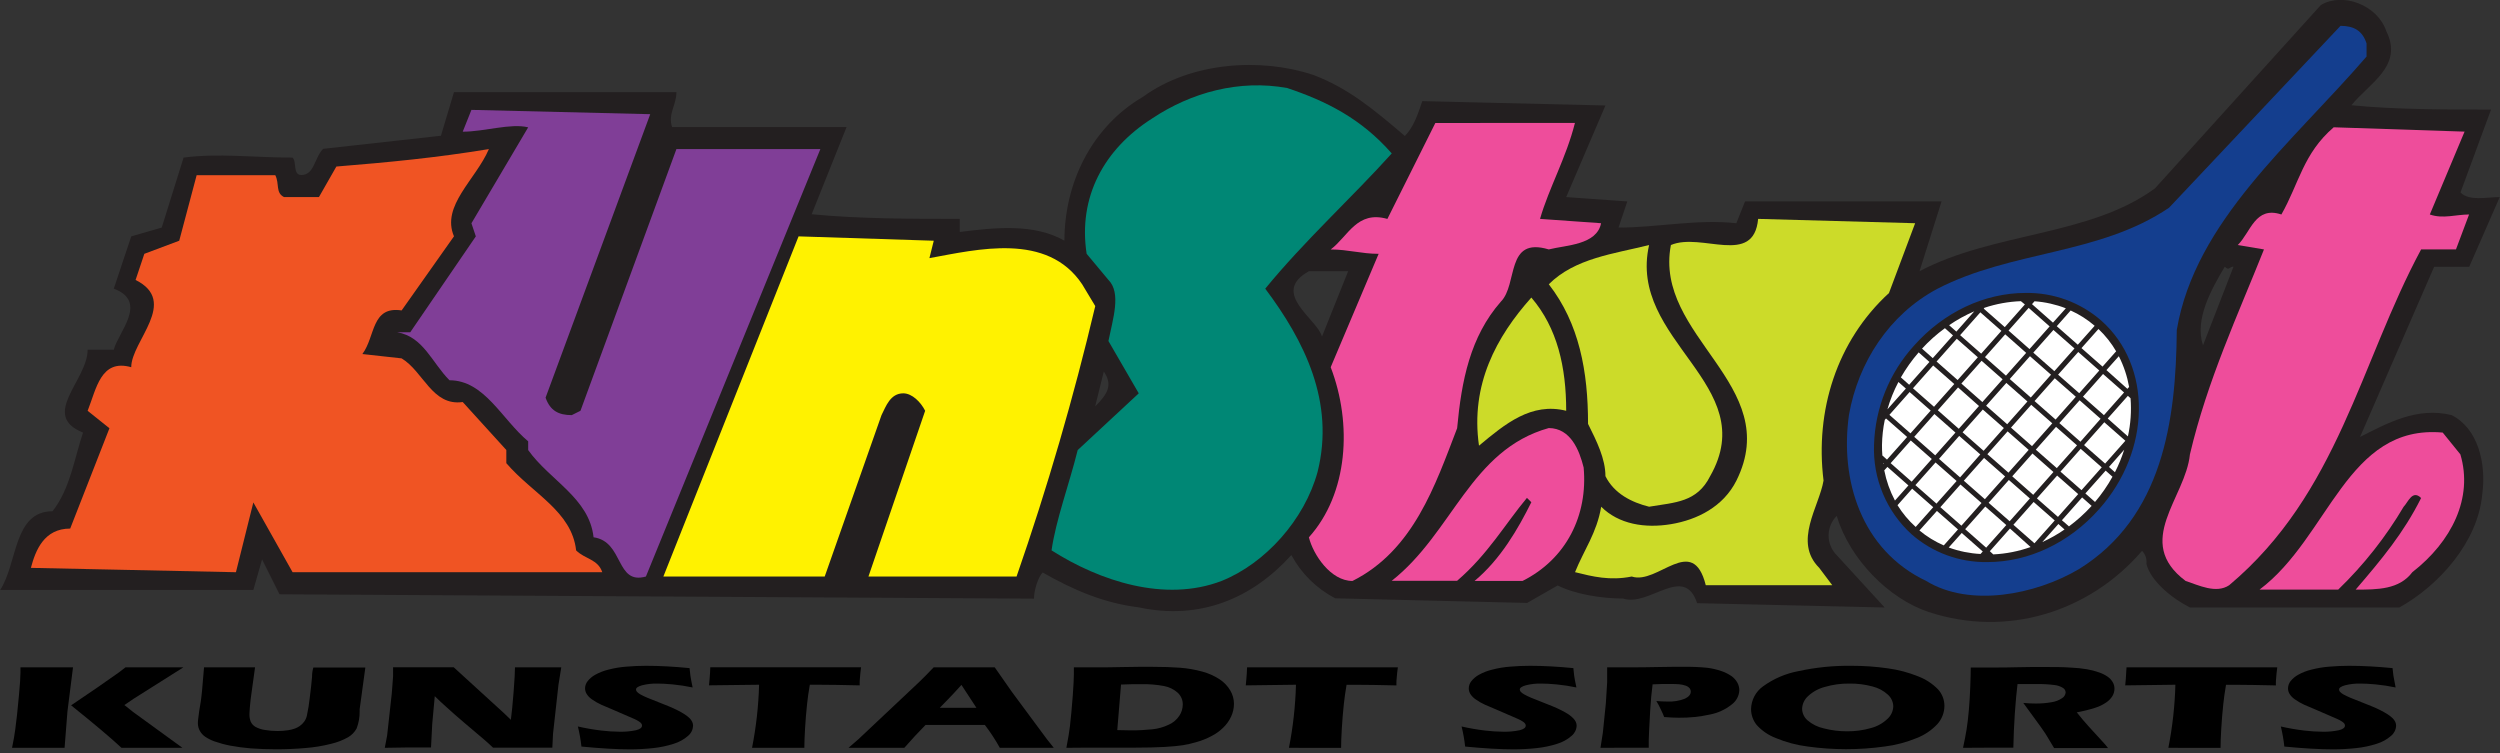<svg xmlns="http://www.w3.org/2000/svg" fill="none" viewBox="0 0 166 50" height="50" width="166">
<rect x="0" y="0" width="166" height="50" fill="#333333" stroke="none"/>
<g clip-path="url(#clip0_596_1658)">
<path fill="#231F20" d="M162.787 27.564C160.47 26.986 158.441 28.145 156.708 29.012L161.625 17.717H163.955L165.983 13.086C165.114 13.086 163.955 13.375 163.377 12.778L165.405 7.277C162.507 7.277 159.032 7.277 156.136 6.988C157.295 5.538 159.612 4.382 158.451 2.071C157.873 0.332 155.556 -0.535 154.108 0.332L143.093 12.505C138.754 15.695 132.377 15.403 127.457 18.009L128.92 13.375H115.87L115.293 14.822C112.683 14.533 110.068 15.111 107.471 15.111L108.052 13.375L103.995 13.086L106.601 7.004L94.44 6.715C94.151 7.582 93.859 8.451 93.282 9.029C91.253 7.293 89.517 5.845 87.2 4.975C83.724 3.817 79.089 4.106 75.902 6.423C72.43 8.451 70.678 12.216 70.678 15.981C68.652 14.822 66.043 15.111 63.729 15.403V14.533C60.542 14.533 57.066 14.533 53.895 14.226L56.212 8.436H44.626C44.337 7.566 44.914 6.988 44.914 6.119H30.144L29.278 9.014L21.456 9.883C20.878 10.464 20.878 11.62 20.009 11.62C19.428 11.62 19.72 10.753 19.428 10.464C16.822 10.464 14.51 10.157 12.19 10.464L10.739 15.111L8.714 15.695L7.556 19.168C9.873 20.035 7.844 22.063 7.556 23.221H5.819C5.819 25.25 2.632 27.564 5.512 28.723C4.934 30.462 4.645 32.487 3.487 33.947C0.88 33.947 1.169 37.42 0.011 39.172H16.822L17.402 37.143L18.561 39.461L68.656 39.75C68.656 39.172 68.944 38.302 69.233 38.013C71.262 39.172 73.287 40.042 75.604 40.327C79.661 41.2 83.134 39.75 85.746 36.855C86.407 38.083 87.422 39.084 88.659 39.728L101.401 40.035L103.43 38.874C104.588 39.455 106.325 39.743 107.772 39.743C109.512 40.321 111.829 37.426 112.689 40.051L125.142 40.337L121.959 36.864C121.613 36.518 121.419 36.049 121.419 35.561C121.419 35.072 121.613 34.603 121.959 34.258C122.828 37.153 125.434 39.759 128.041 40.629C133.265 42.365 138.757 40.629 142.233 36.575C142.343 36.689 142.426 36.826 142.476 36.975C142.526 37.126 142.541 37.285 142.522 37.442C142.811 38.603 144.258 39.759 145.417 40.337H159.317C161.927 38.889 164.542 35.994 164.822 32.81C165.104 30.754 164.527 28.434 162.787 27.564ZM72.718 26.986L73.293 24.669C73.877 25.529 73.6 26.116 72.718 26.986ZM87.778 22.352C87.489 21.193 84.305 19.457 86.911 18.009H89.517L87.778 22.352ZM146.28 22.93C145.7 21.193 146.858 19.168 147.728 17.705C148.017 18.012 148.017 17.705 148.306 17.705L146.28 22.93Z"></path>
<path fill="#008775" d="M92.412 10.188C89.806 13.086 86.619 15.981 84.012 19.168C86.619 22.644 88.647 26.698 87.488 31.332C86.619 34.516 84.012 37.411 81.117 38.573C77.353 40.02 73.007 38.573 69.823 36.544C70.112 34.516 70.982 32.199 71.559 29.885L75.613 26.117L73.6 22.644C73.889 21.193 74.467 19.457 73.6 18.587L72.153 16.851C71.572 13.086 73.308 9.899 76.495 7.871C79.101 6.134 82.288 5.265 85.472 5.845C88.066 6.715 90.383 7.871 92.412 10.188Z"></path>
<path fill="#803E97" d="M36.226 26.406C36.533 27.276 37.096 27.564 37.965 27.564L38.543 27.276L44.914 9.899H54.472L42.889 38.281C40.861 38.859 41.438 35.964 39.413 35.675C39.124 33.069 36.518 31.91 35.071 29.885V29.304C33.331 27.856 32.172 25.25 29.846 25.25C28.687 24.091 28.11 22.352 26.373 22.063H27.24L31.595 15.695L31.303 14.826L35.071 8.455C33.909 8.166 32.172 8.744 30.725 8.744L31.303 7.296L43.175 7.582L36.226 26.406Z"></path>
<path fill="#EE4D9B" d="M104.576 8.163C103.995 10.48 102.839 12.505 102.258 14.534L106.312 14.822C106.023 16.27 103.995 16.27 102.839 16.562C99.941 15.692 100.811 18.876 99.652 20.035C97.624 22.352 97.046 25.259 96.754 28.434C95.307 32.199 93.859 36.544 89.805 38.576C88.358 38.576 87.199 36.836 86.91 35.678C89.517 32.783 89.805 28.148 88.358 24.383L91.542 16.854C90.383 16.854 89.517 16.565 88.358 16.565C89.517 15.695 90.094 13.959 92.123 14.537L95.307 8.166L104.576 8.163Z"></path>
<path fill="#EE4D9B" d="M161.34 14.242C162.209 14.549 163.076 14.242 163.946 14.242L163.076 16.562H160.762C156.708 24.091 155.258 32.78 148.017 38.859C147.147 39.439 145.989 38.859 145.122 38.573C141.646 35.964 145.122 33.069 145.411 30.17C146.569 25.253 148.598 20.904 150.328 16.562L148.589 16.27C149.458 15.403 149.744 13.664 151.484 14.242C152.642 12.216 152.931 10.188 154.959 8.452L163.648 8.74L161.34 14.242Z"></path>
<path fill="#F05423" d="M32.462 9.899C31.595 11.927 29.278 13.664 30.144 15.692L26.668 20.613C24.643 20.305 24.932 22.349 24.062 23.508L26.668 23.796C28.119 24.666 28.697 26.983 30.725 26.695L33.62 29.881V30.754C35.357 32.783 37.966 33.941 38.255 36.547C38.833 37.125 39.702 37.125 39.991 37.995H19.428L16.822 33.361L15.666 37.995L2.051 37.706C2.359 36.547 2.921 35.097 4.661 35.097L7.267 28.437L5.819 27.278C6.397 25.831 6.686 23.803 8.714 24.383C8.714 22.647 11.901 20.038 9.003 18.59L9.584 16.854L11.901 15.984L13.057 11.635H18.281C18.57 12.216 18.281 12.794 18.859 13.086H21.177L22.335 11.058C25.802 10.778 28.989 10.471 32.462 9.899Z"></path>
<path fill="#CCDB29" d="M125.428 19.457C121.952 22.644 120.511 27.275 121.083 31.91C120.794 33.646 119.057 35.964 120.794 37.703L121.663 38.859H113.264C112.394 35.386 110.077 38.859 108.347 38.281C106.899 38.573 105.741 38.281 104.582 37.992C105.16 36.544 106.03 35.386 106.319 33.646C107.477 34.805 109.214 35.094 110.953 34.805C112.693 34.516 114.429 33.646 115.299 31.91C118.47 25.53 109.788 22.352 110.947 16.27C112.975 15.403 116.448 17.718 116.74 14.534L127.165 14.822L125.428 19.457Z"></path>
<path fill="#FFF200" d="M61.713 17.14C64.9 16.562 69.531 15.403 71.855 18.876L72.725 20.324C71.289 26.394 69.546 32.388 67.5 38.281H57.665L61.43 27.276C61.141 26.698 60.56 26.117 59.98 26.117C59.113 26.117 58.824 26.987 58.532 27.564L54.761 38.281H44.048L53.025 15.695L62.002 15.984L61.713 17.14Z"></path>
<path fill="#CCDB29" d="M109.5 16.27C108.052 22.644 117.029 25.53 113.553 31.618C112.683 33.357 111.236 33.357 109.5 33.646C108.341 33.357 107.182 32.78 106.601 31.618C106.601 30.462 106.024 29.304 105.446 28.145C105.446 24.669 104.865 21.482 102.84 18.876C104.576 17.14 107.182 16.851 109.5 16.27Z"></path>
<path fill="#CCDB29" d="M103.995 27.276C101.681 26.698 99.942 28.145 98.205 29.593C97.624 25.539 99.364 22.352 101.681 19.758C103.411 21.774 103.995 24.38 103.995 27.276Z"></path>
<path fill="#EE4D9B" d="M105.154 31.04C105.445 34.227 103.995 37.122 101.1 38.573H97.913C99.652 37.122 100.811 35.094 101.681 33.348L101.389 33.059C99.941 34.796 98.783 36.824 96.754 38.563H92.412C96.465 35.376 97.636 29.875 102.839 28.422C104.287 28.434 104.865 29.884 105.154 31.04Z"></path>
<path fill="#EE4D9B" d="M163.368 30.17C164.234 33.068 162.787 35.963 160.181 37.992C159.311 39.15 157.864 39.15 156.416 39.15C158.155 37.122 159.603 35.386 160.762 33.068C160.181 32.488 159.892 33.357 159.603 33.646C158.408 35.668 156.947 37.519 155.257 39.15H150.033C154.667 35.675 155.823 28.145 162.197 28.723L163.368 30.17Z"></path>
<path fill="black" d="M0.8 49.655C0.901 49.166 0.972 48.764 1.012 48.441C1.092 47.871 1.176 47.093 1.264 46.105C1.329 45.417 1.359 44.931 1.359 44.649V44.311H3.16H4.848L4.479 47.236L4.288 49.655H2.592H0.8ZM4.722 46.834L6.476 45.641L7.893 44.649L8.333 44.311H10.306H12.177L8.874 46.397L8.259 46.815L8.84 47.276L12.113 49.655H10.186H8.065C7.389 49.022 6.275 48.081 4.722 46.834Z"></path>
<path fill="black" d="M13.548 44.311H15.269H16.935L16.705 45.976C16.659 46.284 16.622 46.591 16.6 46.855C16.579 47.12 16.563 47.319 16.563 47.424C16.559 47.594 16.588 47.763 16.649 47.922C16.715 48.063 16.822 48.181 16.957 48.26C17.152 48.367 17.366 48.438 17.587 48.469C17.865 48.516 18.146 48.54 18.429 48.539C18.664 48.54 18.9 48.522 19.133 48.487C19.29 48.464 19.444 48.425 19.593 48.37C19.703 48.329 19.806 48.275 19.901 48.208C20.012 48.131 20.11 48.037 20.19 47.928C20.28 47.806 20.344 47.667 20.377 47.519C20.46 47.134 20.523 46.746 20.565 46.354C20.632 45.838 20.684 45.365 20.721 44.938C20.718 44.729 20.747 44.522 20.807 44.323H24.259L23.881 47.089C23.878 47.132 23.878 47.175 23.881 47.218C23.889 47.61 23.821 48.001 23.681 48.367C23.551 48.608 23.358 48.809 23.122 48.948C22.764 49.15 22.379 49.298 21.978 49.391C21.418 49.534 20.846 49.627 20.27 49.67C19.632 49.726 18.988 49.753 18.337 49.753C17.753 49.753 17.187 49.732 16.646 49.692C16.192 49.655 15.739 49.594 15.291 49.511C14.934 49.443 14.583 49.348 14.24 49.228C14.023 49.151 13.817 49.047 13.625 48.92C13.485 48.822 13.368 48.696 13.281 48.549C13.189 48.391 13.14 48.212 13.14 48.029C13.14 47.968 13.14 47.873 13.158 47.746C13.177 47.62 13.192 47.439 13.229 47.2L13.33 46.585C13.355 46.422 13.386 46.179 13.416 45.859L13.548 44.311Z"></path>
<path fill="black" d="M25.55 49.655L25.706 48.834L26.014 46.047L26.1 44.922V44.307H28.251H30.126L33.46 47.35L33.921 47.796C33.981 47.359 34.041 46.745 34.103 45.952C34.164 45.159 34.195 44.612 34.195 44.31H35.731H37.268L37.081 45.478L36.721 48.721L36.675 49.643H34.773H32.735C32.465 49.388 32.262 49.2 32.12 49.086L30.805 47.971C30.375 47.606 29.976 47.256 29.61 46.92C29.37 46.711 29.124 46.477 28.869 46.225L28.7 48.069L28.62 49.63H27.142L25.55 49.655Z"></path>
<path fill="black" d="M38.608 49.572C38.559 49.123 38.48 48.677 38.371 48.238C38.887 48.356 39.409 48.447 39.935 48.509C40.335 48.557 40.737 48.583 41.14 48.586C41.505 48.595 41.87 48.562 42.228 48.487C42.495 48.42 42.63 48.321 42.63 48.18C42.631 48.134 42.617 48.089 42.591 48.051C42.551 47.996 42.501 47.95 42.443 47.916C42.346 47.85 42.243 47.794 42.136 47.747L40.66 47.107C40.313 46.96 40.074 46.855 39.938 46.8C39.711 46.697 39.494 46.572 39.29 46.428C39.156 46.335 39.042 46.216 38.955 46.078C38.885 45.965 38.848 45.835 38.847 45.703C38.851 45.532 38.91 45.367 39.016 45.233C39.154 45.058 39.325 44.913 39.52 44.806C39.799 44.651 40.098 44.535 40.408 44.461C40.798 44.36 41.196 44.294 41.598 44.265C42.019 44.228 42.455 44.209 42.904 44.209C43.787 44.209 44.748 44.261 45.787 44.363C45.802 44.544 45.821 44.707 45.842 44.858C45.864 45.008 45.91 45.27 45.99 45.648C45.555 45.556 45.116 45.488 44.674 45.445C44.278 45.408 43.937 45.389 43.648 45.389C43.306 45.381 42.965 45.42 42.634 45.503C42.366 45.577 42.231 45.672 42.231 45.783C42.233 45.84 42.256 45.895 42.295 45.936C42.364 46.007 42.443 46.066 42.529 46.112C42.677 46.193 42.828 46.265 42.984 46.33C43.171 46.41 43.466 46.526 43.869 46.683L44.431 46.908C44.597 46.975 44.779 47.058 44.972 47.154C45.144 47.24 45.312 47.335 45.473 47.439C45.59 47.515 45.699 47.601 45.799 47.697C45.867 47.767 45.922 47.847 45.965 47.934C46.002 48.015 46.021 48.103 46.02 48.192C46.014 48.321 45.982 48.447 45.924 48.563C45.866 48.678 45.785 48.78 45.685 48.862C45.408 49.104 45.082 49.283 44.73 49.388C44.288 49.531 43.833 49.626 43.371 49.674C42.853 49.73 42.331 49.758 41.81 49.757C40.965 49.757 39.895 49.695 38.608 49.572Z"></path>
<path fill="black" d="M49.936 49.655C50.209 48.274 50.365 46.873 50.404 45.466L47.078 45.506L47.118 45.073C47.139 44.839 47.154 44.584 47.164 44.307C48.646 44.307 50.373 44.307 52.346 44.307H56.157H57.174L57.128 44.692C57.106 44.898 57.094 45.066 57.085 45.202C57.076 45.337 57.085 45.438 57.085 45.509C55.97 45.482 55.048 45.468 54.319 45.466H53.772C53.692 45.927 53.63 46.354 53.59 46.745C53.532 47.304 53.486 47.848 53.455 48.377C53.425 48.905 53.409 49.329 53.409 49.655H51.75H49.936Z"></path>
<path fill="black" d="M56.341 49.655L56.99 49.093L61.04 45.279L61.471 44.852C61.596 44.725 61.778 44.544 61.996 44.311H64.006C64.743 44.311 65.423 44.311 66.05 44.311L67.193 45.946L69.516 49.083L69.971 49.655H68.324H66.388C66.095 49.125 65.763 48.617 65.395 48.137H61.455C61 48.595 60.533 49.102 60.047 49.655H58.259H56.341ZM62.402 46.997H64.833L63.84 45.478C63.496 45.859 63.204 46.173 62.964 46.419L62.402 46.997Z"></path>
<path fill="black" d="M70.807 49.655C70.924 49.059 71 48.582 71.043 48.226C71.108 47.694 71.169 46.997 71.234 46.161C71.28 45.512 71.305 45.048 71.305 44.769V44.311C71.919 44.311 72.442 44.311 72.884 44.311C73.327 44.311 73.874 44.311 74.569 44.292C75.263 44.274 75.915 44.277 76.523 44.277C77.224 44.277 77.835 44.298 78.367 44.338C78.866 44.377 79.36 44.463 79.842 44.596C80.249 44.705 80.636 44.879 80.989 45.11C81.277 45.3 81.517 45.553 81.692 45.85C81.85 46.116 81.933 46.418 81.935 46.726C81.936 47.02 81.872 47.311 81.748 47.578C81.62 47.854 81.442 48.104 81.222 48.315C80.99 48.542 80.725 48.733 80.435 48.88C80.108 49.052 79.762 49.188 79.406 49.286C79.121 49.368 78.832 49.434 78.539 49.483C78.232 49.529 77.848 49.566 77.341 49.597C76.775 49.627 76.136 49.643 75.423 49.643H72.26C71.959 49.643 71.477 49.646 70.807 49.655ZM74.187 48.478C74.473 48.478 74.774 48.496 75.085 48.496C75.561 48.499 76.037 48.475 76.511 48.426C76.892 48.388 77.263 48.284 77.608 48.118C77.894 47.992 78.137 47.786 78.309 47.525C78.454 47.306 78.534 47.048 78.536 46.785C78.539 46.637 78.511 46.491 78.453 46.355C78.395 46.22 78.309 46.098 78.201 45.998C77.948 45.772 77.638 45.619 77.304 45.555C76.797 45.459 76.282 45.417 75.767 45.429C75.392 45.429 74.95 45.429 74.436 45.454L74.187 48.478Z"></path>
<path fill="black" d="M85.586 49.655C85.858 48.274 86.014 46.873 86.053 45.466L82.719 45.509L82.759 45.076C82.781 44.842 82.797 44.587 82.805 44.311C84.289 44.311 86.013 44.311 87.987 44.311H91.797H92.818L92.769 44.695C92.747 44.901 92.735 45.07 92.725 45.205C92.716 45.34 92.725 45.441 92.725 45.512C91.607 45.485 90.688 45.469 89.96 45.469H89.412C89.333 45.93 89.274 46.357 89.231 46.748C89.173 47.307 89.127 47.851 89.096 48.38C89.065 48.908 89.05 49.332 89.05 49.658H87.39L85.586 49.655Z"></path>
<path fill="black" d="M97.286 49.572C97.237 49.123 97.158 48.677 97.049 48.238C97.566 48.356 98.088 48.447 98.614 48.509C99.013 48.557 99.416 48.583 99.818 48.586C100.184 48.595 100.549 48.562 100.906 48.487C101.174 48.42 101.309 48.321 101.309 48.18C101.309 48.134 101.295 48.089 101.269 48.051C101.229 47.996 101.179 47.95 101.121 47.916C101.024 47.85 100.921 47.794 100.814 47.747L99.339 47.107C98.992 46.96 98.752 46.855 98.617 46.8C98.389 46.697 98.172 46.573 97.968 46.428C97.834 46.334 97.719 46.215 97.63 46.078C97.562 45.964 97.526 45.835 97.526 45.703C97.529 45.532 97.588 45.367 97.695 45.233C97.832 45.058 98.004 44.913 98.199 44.806C98.48 44.65 98.781 44.534 99.093 44.461C99.483 44.36 99.881 44.294 100.282 44.265C100.703 44.228 101.14 44.209 101.589 44.209C102.472 44.209 103.432 44.261 104.471 44.363C104.487 44.544 104.505 44.707 104.524 44.858C104.542 45.008 104.594 45.27 104.674 45.648C104.24 45.556 103.801 45.488 103.359 45.445C102.962 45.408 102.621 45.389 102.332 45.389C101.991 45.381 101.649 45.42 101.318 45.503C101.051 45.577 100.915 45.672 100.915 45.783C100.918 45.84 100.939 45.894 100.977 45.936C101.047 46.006 101.127 46.065 101.214 46.112C101.361 46.193 101.513 46.265 101.668 46.33C101.856 46.41 102.151 46.526 102.554 46.683L103.116 46.908C103.282 46.975 103.463 47.058 103.657 47.154C103.829 47.24 103.996 47.335 104.158 47.439C104.269 47.515 104.371 47.601 104.465 47.697C104.534 47.766 104.591 47.846 104.634 47.934C104.671 48.015 104.69 48.103 104.689 48.192C104.683 48.321 104.65 48.448 104.592 48.563C104.533 48.679 104.452 48.781 104.351 48.862C104.075 49.104 103.75 49.283 103.399 49.388C102.957 49.531 102.502 49.626 102.04 49.674C101.522 49.73 101.001 49.758 100.479 49.757C99.637 49.757 98.573 49.695 97.286 49.572Z"></path>
<path fill="black" d="M106.272 49.655L106.429 48.653L106.629 46.695L106.715 45.309C106.715 45.162 106.715 45.002 106.715 44.864C106.715 44.725 106.715 44.556 106.715 44.31C107.406 44.31 107.959 44.31 108.377 44.31C108.795 44.31 109.33 44.31 110.028 44.292C110.725 44.274 111.321 44.277 111.807 44.277C112.326 44.268 112.845 44.29 113.362 44.341C113.676 44.38 113.985 44.452 114.284 44.553C114.524 44.632 114.751 44.744 114.96 44.885C115.124 44.999 115.259 45.148 115.357 45.322C115.443 45.475 115.49 45.647 115.492 45.823C115.485 46.011 115.435 46.194 115.347 46.36C115.258 46.526 115.134 46.67 114.982 46.782C114.565 47.113 114.075 47.34 113.553 47.442C112.872 47.593 112.176 47.665 111.478 47.657C111.195 47.657 110.87 47.642 110.501 47.611C110.458 47.491 110.378 47.304 110.264 47.077C110.181 46.895 110.087 46.718 109.981 46.548C110.212 46.569 110.452 46.582 110.704 46.582C111.105 46.603 111.507 46.538 111.881 46.391C112.139 46.265 112.268 46.111 112.268 45.927C112.269 45.84 112.238 45.756 112.182 45.69C112.108 45.61 112.013 45.552 111.908 45.521C111.774 45.476 111.635 45.447 111.494 45.435C111.342 45.423 111.17 45.417 110.977 45.417C110.79 45.417 110.593 45.417 110.39 45.417L109.733 45.441C109.665 45.946 109.613 46.505 109.576 47.12C109.512 48.24 109.48 48.913 109.477 49.139V49.649H107.916L106.272 49.655Z"></path>
<path fill="black" d="M122.942 44.209C123.748 44.207 124.553 44.263 125.351 44.378C126.047 44.471 126.729 44.652 127.38 44.916C127.869 45.104 128.312 45.394 128.68 45.767C128.958 46.069 129.112 46.466 129.11 46.877C129.106 47.324 128.938 47.754 128.637 48.085C128.256 48.491 127.789 48.806 127.269 49.007C126.587 49.288 125.871 49.478 125.139 49.569C123.444 49.805 121.724 49.805 120.028 49.569C119.302 49.477 118.592 49.288 117.917 49.007C117.43 48.822 116.994 48.525 116.645 48.14C116.402 47.84 116.27 47.465 116.27 47.08C116.277 46.784 116.352 46.494 116.49 46.233C116.628 45.971 116.825 45.746 117.066 45.574C117.765 45.066 118.57 44.72 119.42 44.563C120.577 44.311 121.758 44.193 122.942 44.209ZM122.8 45.389C122.25 45.382 121.701 45.457 121.172 45.611C120.753 45.719 120.369 45.93 120.053 46.225C119.934 46.332 119.837 46.461 119.77 46.606C119.702 46.751 119.665 46.908 119.66 47.067C119.663 47.212 119.697 47.354 119.758 47.484C119.82 47.615 119.907 47.731 120.016 47.826C120.327 48.094 120.7 48.279 121.101 48.364C121.603 48.495 122.119 48.56 122.638 48.558C123.176 48.564 123.712 48.492 124.23 48.343C124.644 48.236 125.024 48.024 125.333 47.728C125.448 47.623 125.541 47.496 125.606 47.355C125.672 47.213 125.708 47.06 125.714 46.904C125.711 46.758 125.678 46.614 125.617 46.481C125.556 46.348 125.469 46.228 125.361 46.13C125.068 45.862 124.713 45.673 124.328 45.58C123.83 45.447 123.316 45.382 122.8 45.389Z"></path>
<path fill="black" d="M130.345 49.655C130.447 49.197 130.524 48.782 130.582 48.426C130.64 48.069 130.689 47.633 130.732 47.147C130.776 46.662 130.803 46.148 130.825 45.611C130.846 45.073 130.858 44.643 130.858 44.323C131.51 44.323 132.036 44.323 132.438 44.323C132.841 44.323 133.36 44.323 133.975 44.304C134.589 44.286 135.158 44.289 135.727 44.289C136.393 44.289 136.99 44.289 137.512 44.329C137.871 44.343 138.228 44.38 138.582 44.44C138.857 44.486 139.127 44.557 139.39 44.652C139.584 44.718 139.767 44.81 139.937 44.925C140.076 45.018 140.193 45.141 140.278 45.285C140.359 45.417 140.402 45.569 140.401 45.724C140.401 45.898 140.354 46.067 140.266 46.216C140.16 46.389 140.017 46.535 139.848 46.646C139.627 46.797 139.384 46.914 139.129 46.994C138.726 47.123 138.315 47.225 137.899 47.301L138.305 47.799C138.422 47.937 138.542 48.078 138.674 48.22L139.722 49.366C139.771 49.419 139.854 49.514 139.974 49.673H138.237H136.393C136.31 49.538 136.157 49.286 135.939 48.917C135.869 48.795 135.793 48.676 135.711 48.561C135.585 48.377 135.404 48.118 135.155 47.783L134.347 46.674C134.629 46.702 134.906 46.714 135.176 46.714C135.525 46.717 135.872 46.688 136.215 46.628C136.467 46.594 136.708 46.502 136.919 46.361C136.986 46.321 137.043 46.266 137.084 46.2C137.126 46.135 137.152 46.06 137.159 45.983C137.158 45.92 137.141 45.859 137.109 45.805C137.077 45.751 137.032 45.706 136.977 45.675C136.804 45.57 136.61 45.505 136.409 45.485C136.013 45.435 135.615 45.414 135.216 45.423H134.648H133.963C133.898 45.958 133.837 46.609 133.784 47.378C133.732 48.146 133.701 48.914 133.686 49.646H131.983L130.345 49.655Z"></path>
<path fill="black" d="M143.979 49.655C144.252 48.274 144.408 46.873 144.446 45.466L141.114 45.509L141.154 45.076C141.175 44.842 141.19 44.587 141.201 44.311C142.682 44.311 144.409 44.311 146.382 44.311H150.193H151.21L151.164 44.695C151.143 44.901 151.13 45.07 151.121 45.205C151.112 45.34 151.121 45.441 151.121 45.512C150.004 45.486 149.082 45.471 148.355 45.469H147.808C147.728 45.93 147.667 46.357 147.627 46.748C147.568 47.307 147.522 47.851 147.492 48.38C147.461 48.908 147.445 49.332 147.445 49.658H145.786L143.979 49.655Z"></path>
<path fill="black" d="M151.68 49.572C151.632 49.123 151.554 48.677 151.447 48.238C151.963 48.357 152.485 48.447 153.011 48.509C153.411 48.557 153.813 48.583 154.216 48.586C154.58 48.595 154.944 48.562 155.301 48.487C155.571 48.42 155.706 48.317 155.706 48.18C155.705 48.134 155.692 48.089 155.667 48.051C155.625 47.997 155.574 47.951 155.516 47.916C155.419 47.85 155.316 47.794 155.209 47.747L153.733 47.107C153.389 46.96 153.15 46.855 153.011 46.8C152.784 46.697 152.568 46.573 152.366 46.428C152.231 46.335 152.116 46.216 152.028 46.078C151.959 45.965 151.923 45.835 151.923 45.703C151.927 45.532 151.985 45.368 152.089 45.233C152.229 45.059 152.401 44.914 152.596 44.806C152.876 44.65 153.176 44.534 153.488 44.461C153.877 44.36 154.275 44.295 154.677 44.265C155.101 44.228 155.537 44.209 155.986 44.209C156.869 44.209 157.829 44.261 158.866 44.363C158.881 44.544 158.9 44.707 158.921 44.858C158.943 45.008 158.992 45.27 159.069 45.648C158.634 45.556 158.195 45.488 157.753 45.445C157.358 45.408 157.017 45.389 156.73 45.389C156.388 45.381 156.047 45.419 155.716 45.503C155.445 45.577 155.313 45.672 155.313 45.783C155.314 45.84 155.336 45.895 155.375 45.936C155.443 46.006 155.522 46.065 155.608 46.112C155.756 46.192 155.908 46.265 156.063 46.33C156.25 46.41 156.545 46.526 156.948 46.683L157.51 46.908C157.68 46.975 157.858 47.058 158.051 47.154C158.223 47.24 158.391 47.335 158.552 47.439C158.669 47.515 158.778 47.601 158.878 47.697C158.947 47.766 159.004 47.846 159.047 47.934C159.084 48.015 159.103 48.103 159.102 48.192C159.096 48.321 159.063 48.448 159.005 48.563C158.946 48.679 158.865 48.781 158.764 48.862C158.487 49.104 158.161 49.283 157.809 49.388C157.367 49.531 156.912 49.627 156.45 49.674C155.932 49.73 155.411 49.758 154.889 49.757C154.041 49.757 152.971 49.695 151.68 49.572Z"></path>
<path fill="#143E8E" d="M157.139 2.886V3.756C152.172 9.509 145.767 14.675 144.538 21.906C144.492 27.988 143.579 34.353 138.047 37.786C135.14 39.504 130.788 40.34 127.906 38.579C123.581 36.523 122.158 31.876 122.773 27.537C123.388 24.067 125.428 20.895 128.628 19.183C133.579 16.617 139.369 16.943 144.025 13.793L155.411 1.715C156.272 1.721 156.859 2.013 157.139 2.886Z"></path>
<path fill="white" d="M139.172 33.665C142.553 29.854 142.636 24.405 139.356 21.491C136.077 18.578 130.671 19.309 127.291 23.12C123.91 26.931 123.827 32.38 127.106 35.29C130.385 38.201 135.788 37.475 139.172 33.665Z"></path>
<path fill="#231F20" d="M139.532 21.295C138.141 20.077 136.346 19.42 134.498 19.451C131.766 19.451 129.067 20.726 127.091 22.951C125.452 24.757 124.51 27.088 124.436 29.525C124.392 30.639 124.593 31.75 125.024 32.778C125.455 33.806 126.106 34.728 126.931 35.478C128.323 36.696 130.117 37.353 131.965 37.322C134.698 37.322 137.396 36.047 139.369 33.822C142.845 29.928 142.915 24.3 139.532 21.295ZM141.293 28.978L139.953 27.789L141.29 26.283L141.468 26.442C141.535 27.292 141.476 28.146 141.293 28.978ZM124.964 29.547C124.974 28.987 125.035 28.429 125.149 27.881L125.232 27.785L126.633 29.015L125.296 30.518L124.989 30.244C124.971 30.023 124.961 29.786 124.964 29.547ZM141.038 26.061L139.701 27.567L138.309 26.338L139.642 24.832L141.038 26.061ZM139.867 24.574L140.69 23.652C141.017 24.295 141.247 24.983 141.373 25.693L141.259 25.819L139.867 24.574ZM134.621 26.658L133.278 28.17L131.879 26.94L133.222 25.425L134.621 26.658ZM133.447 25.167L134.79 23.652L136.188 24.881L134.845 26.396L133.447 25.167ZM133.056 28.422L131.713 29.934L130.315 28.704L131.658 27.192L133.056 28.422ZM131.741 30.407L133.139 31.636L131.796 33.148L130.398 31.919L131.741 30.407ZM131.962 30.158L133.305 28.643L134.704 29.872L133.361 31.384L131.962 30.158ZM133.53 28.394L134.873 26.879L136.271 28.108L134.925 29.623L133.53 28.394ZM135.094 26.63L136.437 25.115L137.835 26.344L136.492 27.859L135.094 26.63ZM136.409 24.645L135.011 23.415L136.348 21.909L137.746 23.139L136.409 24.645ZM134.759 23.179L133.367 21.949L134.704 20.444L136.096 21.673L134.759 23.179ZM134.538 23.431L133.195 24.943L131.802 23.713L133.146 22.198L134.538 23.431ZM131.55 23.483L130.152 22.254L131.495 20.738L132.893 21.968L131.55 23.483ZM131.578 23.956L132.973 25.186L131.63 26.698L130.235 25.468L131.578 23.956ZM131.406 26.959L130.063 28.471L128.671 27.242L130.014 25.726L131.406 26.959ZM129.842 28.723L128.499 30.235L127.103 29.006L128.446 27.491L129.842 28.723ZM130.091 28.944L131.492 30.174L130.149 31.698L128.751 30.468L130.091 28.944ZM130.174 32.171L131.572 33.4L130.238 34.906L128.84 33.677L130.174 32.171ZM131.824 33.634L133.219 34.863L131.882 36.366L130.487 35.137L131.824 33.634ZM132.045 33.385L133.388 31.87L134.784 33.099L133.441 34.611L132.045 33.385ZM135.033 33.33L136.434 34.559L135.088 36.074L133.689 34.845L135.033 33.33ZM135.005 32.856L133.613 31.627L134.956 30.112L136.348 31.341L135.005 32.856ZM135.177 29.857L136.52 28.342L137.915 29.571L136.572 31.083L135.177 29.857ZM136.741 28.093L138.087 26.578L139.48 27.807L138.14 29.331L136.741 28.093ZM138.06 26.108L136.658 24.878L137.995 23.372L139.393 24.602L138.06 26.108ZM137.967 22.89L136.569 21.66L137.491 20.616C138.069 20.876 138.606 21.218 139.086 21.633L137.967 22.89ZM136.317 21.424L134.925 20.195L135.094 20.004C135.806 20.055 136.506 20.213 137.172 20.471L136.317 21.424ZM134.452 20.216L133.118 21.722L131.72 20.493L131.766 20.437C132.548 20.176 133.363 20.028 134.187 19.998L134.452 20.216ZM129.903 22.02L129.421 21.593C129.946 21.232 130.506 20.923 131.093 20.671L129.903 22.02ZM129.931 22.493L131.329 23.723L129.986 25.235L128.588 24.005L129.931 22.493ZM129.765 25.499L128.419 27.011L127.02 25.782L128.363 24.267L129.765 25.499ZM128.198 27.263L126.855 28.775L125.456 27.546L126.799 26.031L128.198 27.263ZM125.324 27.18C125.505 26.551 125.75 25.942 126.055 25.364L126.55 25.8L125.324 27.18ZM125.075 30.782L125.041 30.816V30.745L125.075 30.782ZM125.324 31.003L126.719 32.233L125.825 33.237C125.491 32.607 125.252 31.931 125.115 31.231L125.324 31.003ZM125.539 30.754L126.876 29.248L128.271 30.478L126.934 31.984L125.539 30.754ZM128.52 30.708L129.919 31.938L128.582 33.44L127.183 32.211L128.52 30.708ZM128.612 33.926L130.011 35.155L129.067 36.215C128.484 35.963 127.94 35.629 127.451 35.223L128.612 33.926ZM130.26 35.389L131.655 36.618L131.507 36.784C130.786 36.747 130.074 36.602 129.396 36.354L130.26 35.389ZM132.125 36.6L133.462 35.094L134.833 36.323C134.035 36.607 133.199 36.772 132.353 36.812L132.125 36.6ZM136.677 34.793L137.085 35.158C136.62 35.48 136.126 35.76 135.61 35.994L136.677 34.793ZM136.649 34.322L135.251 33.093L136.594 31.578L137.992 32.807L136.649 34.322ZM136.815 31.317L138.158 29.802L139.556 31.031L138.213 32.546L136.815 31.317ZM138.382 29.553L139.725 28.038L141.124 29.267L139.781 30.782L138.382 29.553ZM141.047 29.86C140.884 30.375 140.678 30.876 140.432 31.357L140.036 31.006L141.047 29.86ZM140.512 23.326L139.609 24.343L138.21 23.114L139.338 21.845C139.801 22.283 140.198 22.785 140.518 23.335L140.512 23.326ZM129.141 21.79L129.679 22.269L128.336 23.781L127.623 23.148C128.082 22.647 128.591 22.193 129.141 21.793V21.79ZM127.398 23.397L128.115 24.033L126.768 25.548L126.218 25.059C126.557 24.47 126.952 23.914 127.398 23.4V23.397ZM126 33.539L126.968 32.448L128.367 33.677L127.202 34.989C126.735 34.57 126.331 34.087 126 33.554V33.539ZM137.371 34.943L136.91 34.544L138.253 33.029L138.886 33.591C138.426 34.094 137.919 34.552 137.371 34.959V34.943ZM139.102 33.324L138.468 32.764L139.815 31.249L140.269 31.655C139.938 32.254 139.546 32.818 139.102 33.339V33.324Z"></path>
</g>
<defs>
<clipPath id="clip0_596_1658">
<rect fill="white" height="49.756" width="166"></rect>
</clipPath>
</defs>
</svg>
